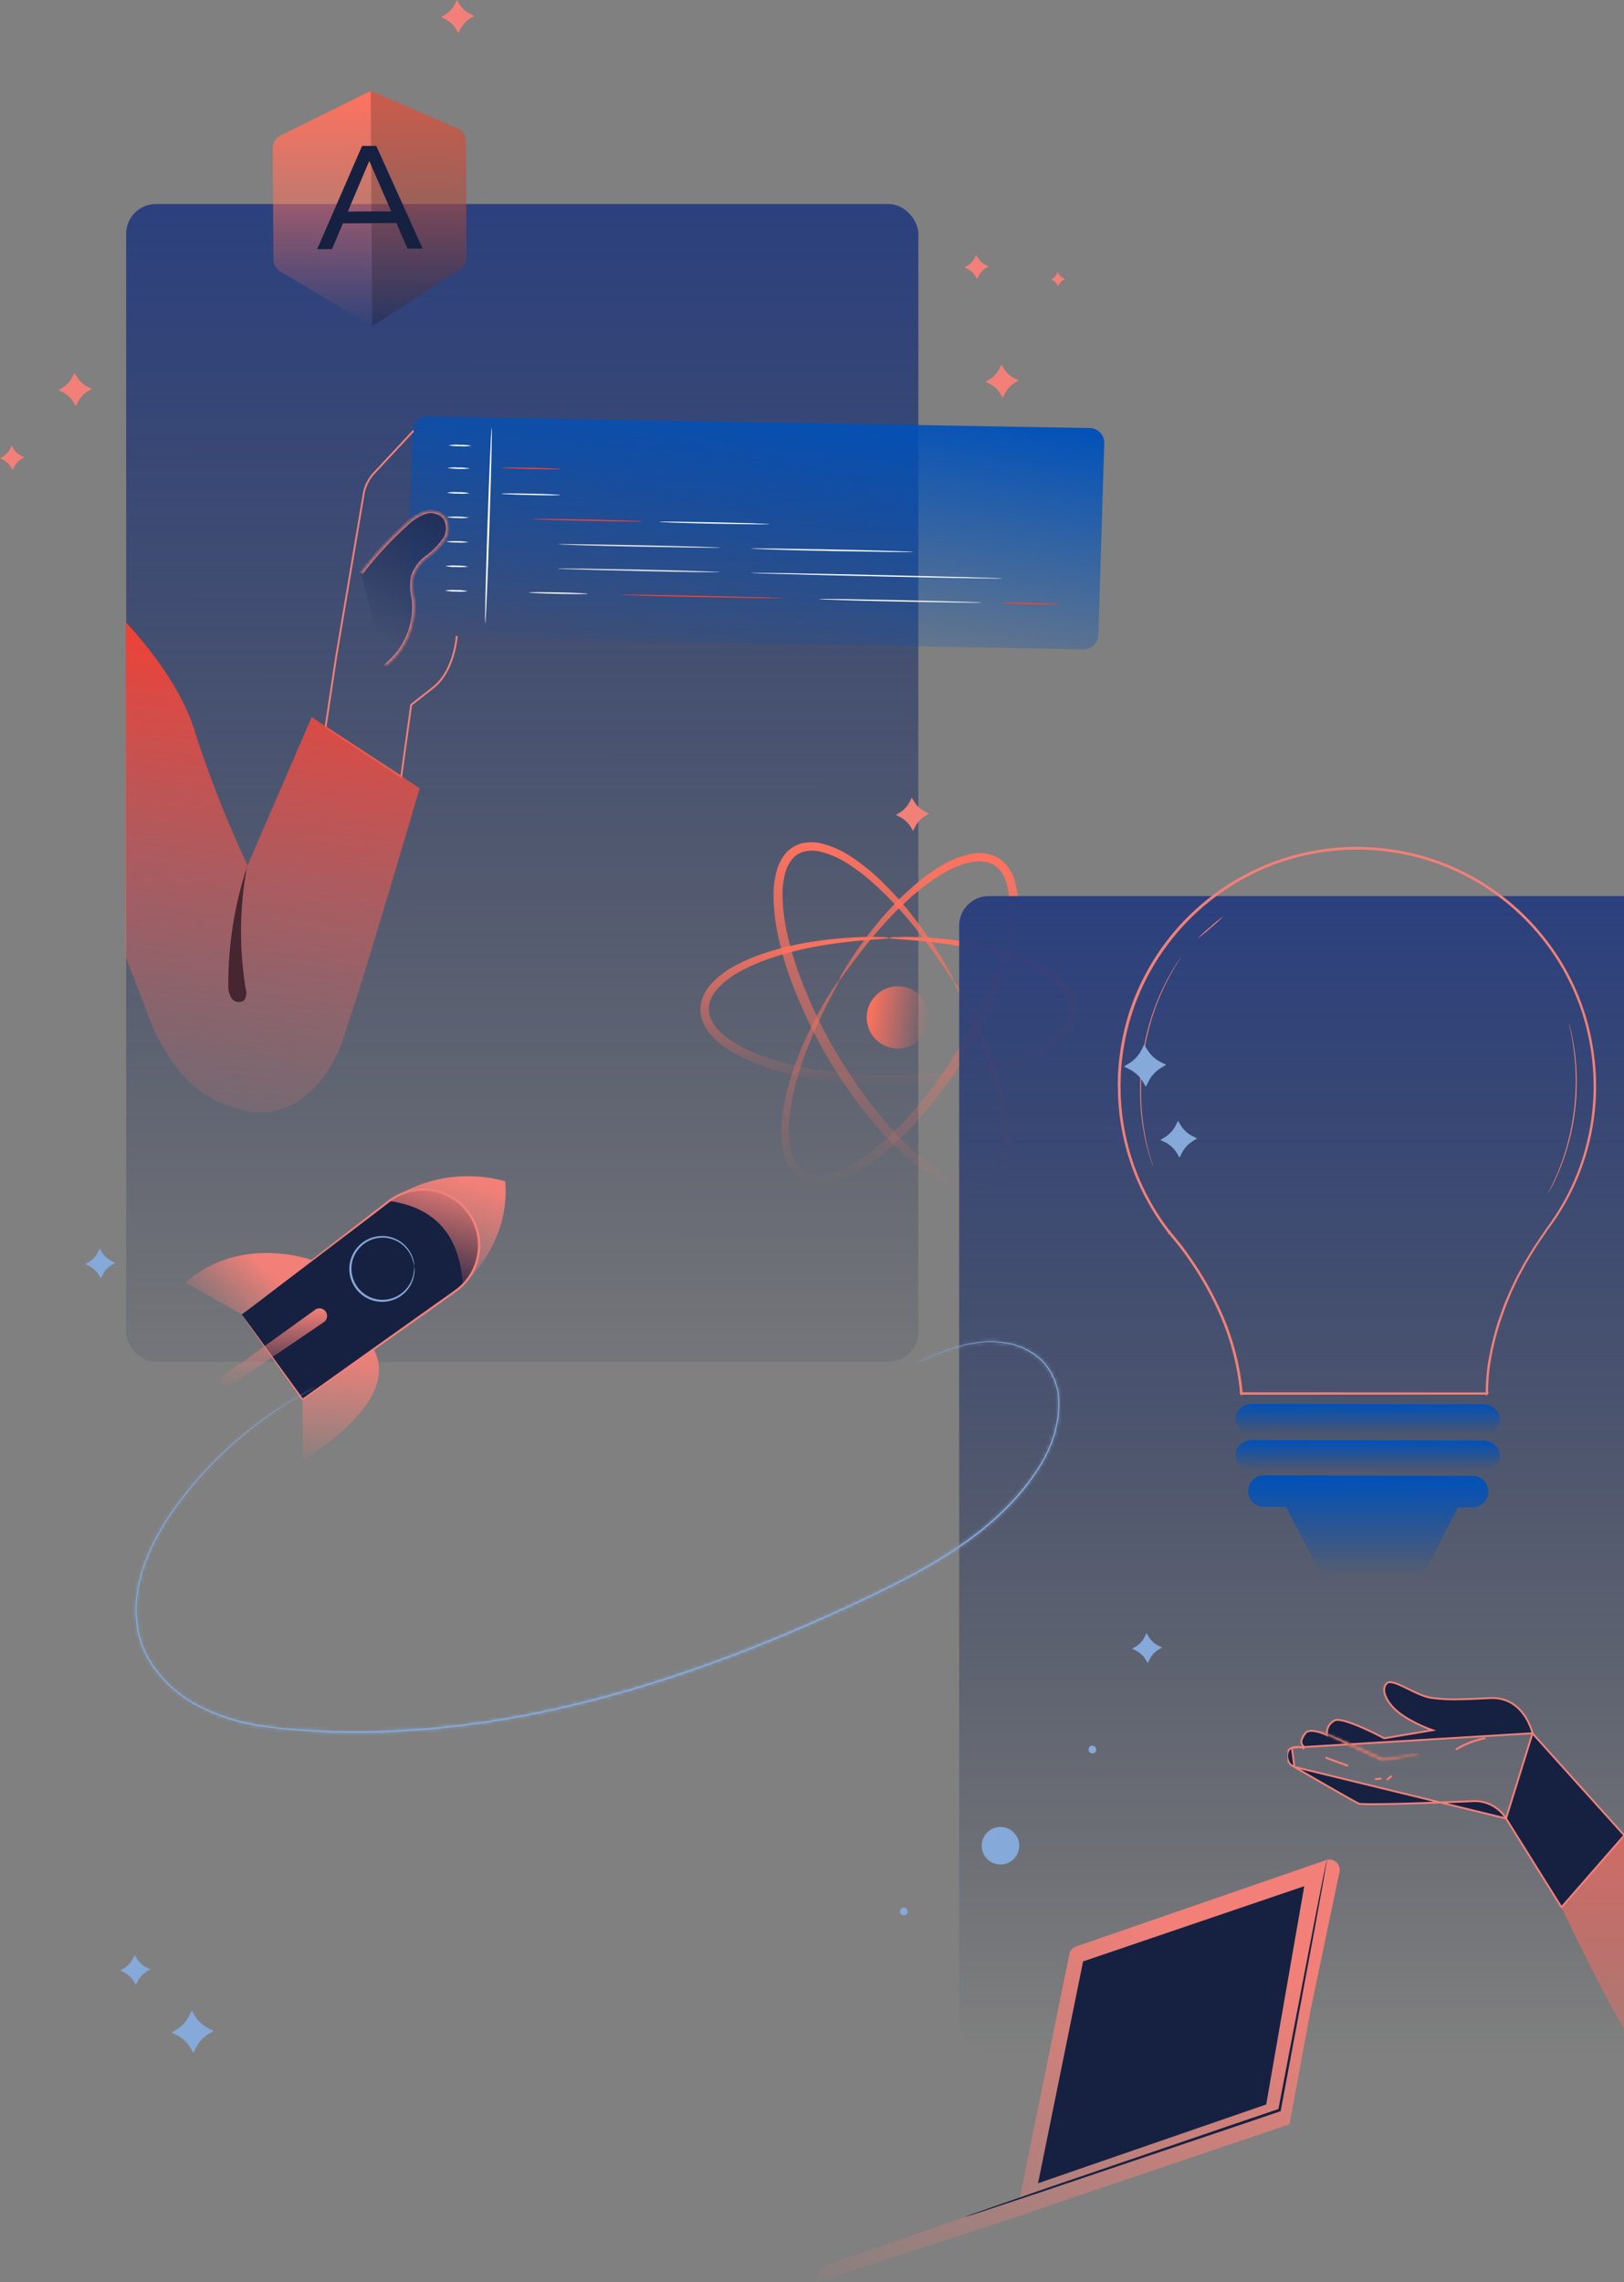 <svg xmlns="http://www.w3.org/2000/svg" width="501" height="704" fill="none"><rect width="100%" height="100%" fill="#808080" stroke="none"/><rect width="244.389" height="357.14" x="38.919" y="62.957" fill="url(#a)" rx="9.157"/><path fill="url(#b)" d="M86.635 41.763a4.53 4.53 0 0 0-2.501 4.104l.217 34.037a4.53 4.53 0 0 0 2.198 3.886l28.262 16.844 27.054-17.542a4.54 4.54 0 0 0 2.055-3.852l-.223-35.536a4.54 4.54 0 0 0-2.701-4.144l-26.637-11.516z"/><path fill="#000" d="m114.359 28.044.458 72.59 27.02-17.508a4.54 4.54 0 0 0 2.095-3.834l-.212-35.68a4.42 4.42 0 0 0-2.656-4.046z" opacity=".2"/><path fill="#162141" d="m122.269 68.806-16.484.103-3.359 7.967h-4.58l13.851-31.862h4.385L130.39 76.7l-4.653.034zm-1.574-3.605-6.788-15.545-6.611 15.613z"/><path fill="url(#c)" d="M294.236 302.646c-.218.127-2.157-3.098-6.07-8.629a157 157 0 0 0-7.482-9.788 109 109 0 0 0-11.234-11.716 62.4 62.4 0 0 0-7.413-5.738 28 28 0 0 0-8.985-4.039 10.95 10.95 0 0 0-4.843-.069 7.2 7.2 0 0 0-3.947 2.536 11.65 11.65 0 0 0-2.169 4.682 25.3 25.3 0 0 0-.689 5.588c.002 4.01.441 8.008 1.308 11.923a97 97 0 0 0 3.443 12.187 152.6 152.6 0 0 0 26.68 46.187 99 99 0 0 0 8.813 9.1 55.3 55.3 0 0 0 9.673 7.103 26.4 26.4 0 0 0 5.187 2.203c1.66.528 3.414.684 5.141.459a7.17 7.17 0 0 0 4.166-2.168 10.8 10.8 0 0 0 2.363-4.212c.908-3.182 1.242-6.5.987-9.8a60.6 60.6 0 0 0-1.227-9.283 107.6 107.6 0 0 0-4.591-15.583 160 160 0 0 0-4.727-11.372c-2.835-6.162-4.659-9.444-4.441-9.571.629.67 1.169 1.419 1.606 2.227a113 113 0 0 1 3.879 6.827c1.583 3.018 3.442 6.782 5.244 11.281a103 103 0 0 1 5.038 15.755 62.4 62.4 0 0 1 1.468 9.582c.33 3.588.015 7.206-.929 10.683a13.4 13.4 0 0 1-2.869 5.221 9.67 9.67 0 0 1-5.588 2.995c-2.107.32-4.259.167-6.3-.447a28.2 28.2 0 0 1-5.738-2.387 56.8 56.8 0 0 1-10.259-7.378 99 99 0 0 1-9.18-9.33 151.4 151.4 0 0 1-27.196-47.048 98 98 0 0 1-3.442-12.623 57 57 0 0 1-1.274-12.623c.044-2.086.321-4.16.826-6.185a14.5 14.5 0 0 1 2.754-5.737 9.8 9.8 0 0 1 5.393-3.34 13.36 13.36 0 0 1 5.967.127 30.3 30.3 0 0 1 9.708 4.532 64.4 64.4 0 0 1 7.574 6.059 104 104 0 0 1 11.154 12.348 130 130 0 0 1 7.149 10.178c1.825 2.88 3.133 5.198 3.97 6.782.476.782.846 1.623 1.102 2.501"/><path fill="url(#d)" d="M258.801 302.577c.207.127-1.652 3.259-4.59 9.181a147 147 0 0 0-4.854 10.89 99 99 0 0 0-4.67 14.986 56.4 56.4 0 0 0-1.285 8.951 26.4 26.4 0 0 0 .918 9.455 10.9 10.9 0 0 0 2.295 4.097 7.53 7.53 0 0 0 3.993 2.226c1.654.321 3.358.274 4.992-.138a23.2 23.2 0 0 0 5.118-1.836 50.2 50.2 0 0 0 9.673-6.368 91 91 0 0 0 8.882-8.423 140.6 140.6 0 0 0 27.116-43.812 90 90 0 0 0 3.569-11.717 50.3 50.3 0 0 0 1.388-11.475 23.6 23.6 0 0 0-.642-5.393 11.6 11.6 0 0 0-2.1-4.533 7.54 7.54 0 0 0-3.787-2.582 10.9 10.9 0 0 0-4.682-.206 26.5 26.5 0 0 0-8.87 3.385 58 58 0 0 0-7.436 5.152 100 100 0 0 0-11.326 10.867c-3.099 3.443-5.6 6.599-7.585 9.18-3.971 5.21-5.945 8.274-6.151 8.148a8.7 8.7 0 0 1 1.147-2.398 92 92 0 0 1 4.051-6.427 121 121 0 0 1 7.264-9.616 95 95 0 0 1 11.246-11.406 57 57 0 0 1 7.608-5.508 28.7 28.7 0 0 1 9.662-3.856 13.5 13.5 0 0 1 5.737.207 10.1 10.1 0 0 1 5.118 3.385 14.3 14.3 0 0 1 2.674 5.508c.488 1.968.75 3.985.78 6.013a52.4 52.4 0 0 1-1.273 12.106 92 92 0 0 1-3.615 12.118 140.4 140.4 0 0 1-27.713 44.753 92 92 0 0 1-9.18 8.653 52.6 52.6 0 0 1-10.328 6.632 26.2 26.2 0 0 1-5.737 1.985 14.1 14.1 0 0 1-6.116.069 10.1 10.1 0 0 1-5.313-3.064 13.45 13.45 0 0 1-2.766-5.072 28.7 28.7 0 0 1-.861-10.327 57 57 0 0 1 1.538-9.272 94.6 94.6 0 0 1 5.187-15.159 120 120 0 0 1 5.359-10.787 93 93 0 0 1 3.947-6.495c.964-1.445 1.526-2.134 1.618-2.077"/><path fill="url(#e)" d="M274.258 289.37c0 .252-3.649.309-10.179.941-3.258.321-7.24.803-11.807 1.606a101 101 0 0 0-15.205 3.925 57.5 57.5 0 0 0-8.285 3.614 26.3 26.3 0 0 0-7.562 5.738 10.9 10.9 0 0 0-2.295 4.085 7.6 7.6 0 0 0 .206 4.59 11.7 11.7 0 0 0 2.743 4.177 24 24 0 0 0 4.257 3.374 50.3 50.3 0 0 0 10.5 4.877 90 90 0 0 0 11.854 3.121 140.1 140.1 0 0 0 51.512 0 89 89 0 0 0 11.854-3.11 50 50 0 0 0 10.511-4.877 24 24 0 0 0 4.257-3.373 11.7 11.7 0 0 0 2.743-4.177 7.6 7.6 0 0 0 .206-4.59 10.9 10.9 0 0 0-2.295-4.086 26.3 26.3 0 0 0-7.562-5.737 55 55 0 0 0-8.285-3.615 100.6 100.6 0 0 0-15.205-3.924 157 157 0 0 0-11.807-1.607c-6.53-.631-10.179-.688-10.168-.941a8.9 8.9 0 0 1 2.64-.275 97 97 0 0 1 7.608.057c3.305.149 7.332.459 11.991 1.148a95 95 0 0 1 15.618 3.557 58 58 0 0 1 8.687 3.58 28.5 28.5 0 0 1 8.365 6.185 13.4 13.4 0 0 1 2.858 5.015c.57 2.013.506 4.153-.184 6.128a14.2 14.2 0 0 1-3.282 5.175 25.5 25.5 0 0 1-4.705 3.821 52.4 52.4 0 0 1-11.062 5.267 91 91 0 0 1-12.209 3.294 139.8 139.8 0 0 1-52.66 0 91 91 0 0 1-12.21-3.294 52.4 52.4 0 0 1-11.062-5.267 26 26 0 0 1-4.705-3.821 14.1 14.1 0 0 1-3.282-5.175 10.17 10.17 0 0 1-.183-6.128 13.5 13.5 0 0 1 2.857-5.015 28.6 28.6 0 0 1 8.366-6.185 56.5 56.5 0 0 1 8.686-3.569 93.5 93.5 0 0 1 15.618-3.568c4.659-.666 8.698-.976 11.992-1.148a86 86 0 0 1 7.608-.057 9 9 0 0 1 2.662.264"/><path fill="url(#f)" d="M286.556 315.428c.851-5.235-2.703-10.17-7.938-11.022a9.605 9.605 0 1 0-3.085 18.96c5.236.852 10.171-2.702 11.023-7.938"/><rect width="244.389" height="357.14" x="295.9" y="276.44" fill="url(#g)" rx="9.157"/><g clip-path="url(#h)"><path fill="url(#i)" d="M542.423 501.601s-16.003 9.116-19.458 37.159c-1.798 14.649-8.286 41.79-8.286 41.79l-13.057-14.773-19.911 22.594s21.221 45.786 33.262 58.294c12.04 12.507 36.009 16.448 36.009 16.448l5.14-76.351z"/><path fill="#162141" stroke="#F28078" stroke-width=".572" d="m472.78 534.715-.001-.001-.001-.006-.005-.023-.011-.045-.012-.047a17 17 0 0 0-.537-1.645 18 18 0 0 0-2.047-3.872c-1.965-2.783-5.231-5.479-10.491-5.216-10.775.538-13.413.529-18.087-.076-1.202-.156-2.553-.634-3.919-1.221-1.032-.444-2.088-.958-3.108-1.455q-.495-.242-.979-.474c-1.319-.634-2.534-1.183-3.541-1.47-.503-.143-.939-.215-1.299-.206-.359.009-.624.099-.815.26-.901.763-1.143 2.009-.668 3.534.475 1.526 1.658 3.28 3.516 4.944 1.854 1.66 4.389 3.084 6.475 4.097a48 48 0 0 0 3.408 1.494l.21.08.054.02.013.005.003.001.001.001 1.015.372-1.066.179-13.773 2.307-.097.017-.087-.047.136-.252-.136.252-.002-.001-.006-.004-.026-.014-.104-.055-.396-.209c-.343-.18-.837-.435-1.438-.738a100 100 0 0 0-4.56-2.163c-1.726-.76-3.533-1.481-5.087-1.94-.777-.229-1.482-.391-2.078-.46q-.902-.103-1.352.074a4.21 4.21 0 0 0-2.514 4.095l.026.469-.429-.192-.001-.001-.002-.001-.01-.004-.042-.018-.161-.068c-.14-.058-.343-.139-.592-.23a15 15 0 0 0-1.89-.562c-.721-.16-1.467-.254-2.112-.192-.646.061-1.146.274-1.443.682-.725.996-1.144 1.8-1.227 2.471-.041.328-.001.621.122.893.114.252.307.5.599.745l.032.025.049.04.014.013.006.005.002.002v.001l.001.001-.202.203.202-.203-.379.427-.076-.061a1 1 0 0 0-.083-.053 2 2 0 0 0-.544-.211c-.517-.127-1.373-.176-2.672.201zm0 0 .016.073.05.055 28.233 31.374-19.364 22.167-17.112-27.385zM399.303 545.1l.003.002.01.006.042.024.163.095.618.359 2.213 1.282a2806 2806 0 0 0 6.754 3.896 905 905 0 0 0 6.865 3.91c.953.535 1.76.983 2.347 1.299q.443.238.701.367a5 5 0 0 0 .251.117c.841.112 2.767.15 5.38.134a446 446 0 0 0 9.429-.187c7.04-.199 15.007-.514 20.422-.743a11.33 11.33 0 0 1 10.102 5.337zm0 0h-.001l-.705-.414-.008-.004c-.92-.502-1.46-1.721-1.478-2.941-.019-1.225.485-2.273 1.445-2.552zm2.604-5.807v-.001l.002.002h-.001z"/><mask id="j" fill="#fff"><path d="M438.041 541.064q-1.57.466-3.19.695c-2.023.369-4.858.86-8.172 1.406l-.08-.001h-.08l-4.401-2.04-10.5-4.886-3.169-1.521a5.3 5.3 0 0 1-1.14-.644c.423.092.833.236 1.221.427l3.25 1.35 4.777 2.087 5.803 2.674 4.389 2.063-.171-.001c3.314-.512 6.172-.923 8.206-1.2a21 21 0 0 1 3.257-.409"/></mask><path fill="#AA6550" d="M438.041 541.064q-1.57.466-3.19.695c-2.023.369-4.858.86-8.172 1.406l-.08-.001h-.08l-4.401-2.04-10.5-4.886-3.169-1.521a5.3 5.3 0 0 1-1.14-.644c.423.092.833.236 1.221.427l3.25 1.35 4.777 2.087 5.803 2.674 4.389 2.063-.171-.001c3.314-.512 6.172-.923 8.206-1.2a21 21 0 0 1 3.257-.409"/><path fill="#F28078" d="m438.041 541.064.163.549-.189-1.121zm-3.19.695-.08-.567-.011.002-.011.002zm-8.172 1.406-.003.572h.048l.048-.008zm-.16-.001-.241.519.113.053h.125zm-4.401-2.04-.241.519zm-10.5-4.886-.247.516.006.003zm-3.169-1.521.248-.516-.015-.007-.015-.006zm-1.14-.644.123-.559-.464 1.018zm1.221.427-.253.514.016.008.017.007zm3.25 1.35.229-.524-.01-.004zm4.777 2.087.24-.52-.011-.004zm5.803 2.674.243-.518-.003-.002zm4.389 2.063-.002.572.246-1.09zm-.171-.001-.088-.566.085 1.138zm8.206-1.2.077.567.02-.002.019-.004zm3.094-.958a21 21 0 0 1-3.107.677l.16 1.134a22.6 22.6 0 0 0 3.273-.713zm-3.129.681c-2.02.368-4.851.858-8.163 1.404l.186 1.129a513 513 0 0 0 8.182-1.407zm-8.068 1.396h-.08l-.005 1.145h.08zm-.08 0h-.08l-.005 1.144.08.001zm.158.053-4.4-2.04-.482 1.038 4.401 2.04zm-4.4-2.04-10.499-4.886-.483 1.038 10.5 4.886zm-10.493-4.883-3.169-1.521-.496 1.032 3.17 1.521zm-3.199-1.534a4.7 4.7 0 0 1-1.016-.575l-.683.919c.39.29.814.529 1.263.714zm-1.48.444a4.8 4.8 0 0 1 1.09.382l.506-1.027a6 6 0 0 0-1.351-.473zm1.123.397 3.25 1.35.439-1.057-3.25-1.35zm3.241 1.346 4.777 2.087.458-1.049-4.777-2.087zm4.767 2.082 5.802 2.674.48-1.04-5.803-2.674zm5.799 2.672 4.389 2.063.487-1.036-4.39-2.063zm4.634.972h-.171l-.005 1.144.172.001zm-.086 1.138c3.312-.512 6.165-.922 8.196-1.199l-.154-1.134c-2.038.278-4.899.689-8.217 1.201zm8.235-1.205a20 20 0 0 1 3.167-.398l-.052-1.144a21 21 0 0 0-3.347.421z" mask="url(#j)"/><path fill="#AA6550" stroke="#F28078" stroke-width=".572" d="M428.578 548.471a10 10 0 0 1 .797-.564q-.802.56-1.533 1.207.35-.34.736-.643Zm24.537-10.77a25.4 25.4 0 0 1 4.777-1.409l.006.006c-1.63.343-3.227.83-4.772 1.456a28.5 28.5 0 0 0-3.994 2.003 25 25 0 0 1 3.983-2.056Zm-39.854 6.088c.901.335 1.775.669 2.609.997-.843-.314-1.725-.637-2.633-.964a214 214 0 0 1-4.316-1.603zm11.826 4.999c.382-.039.753-.083 1.105-.129q-1.019.187-2.052.208.459-.031.947-.079Z"/></g><path fill="url(#k)" d="M125.357 191.803a4.58 4.58 0 0 0 4.491 4.722l204.336 3.817a4.58 4.58 0 0 0 4.663-4.437l1.814-59.136a4.58 4.58 0 0 0-4.497-4.718l-204.295-3.545a4.58 4.58 0 0 0-4.656 4.434z"/><path fill="#fff" d="M144.993 144.535a29.7 29.7 0 0 1-7.008-.151 14.6 14.6 0 0 1 3.483-.136c1.182-.04 2.365.056 3.525.287m.394-7.018a14.3 14.3 0 0 1-3.484.136 14.6 14.6 0 0 1-3.49-.282 15.4 15.4 0 0 1 3.484-.135c1.17-.033 2.34.061 3.49.281m-.543 14.626c-1.151.184-2.321.23-3.483.136a15.5 15.5 0 0 1-3.502-.283 14.6 14.6 0 0 1 3.484-.136 15.4 15.4 0 0 1 3.501.283m-.147 7.517a14.4 14.4 0 0 1-3.484.135 15.3 15.3 0 0 1-3.49-.281 29.7 29.7 0 0 1 6.997.149zm-.143 7.575c-1.153.17-2.321.211-3.482.124a14.6 14.6 0 0 1-3.491-.281c2.33-.23 4.679-.176 6.995.16zm-.142 7.564c-1.152.176-2.32.218-3.482.124a14.7 14.7 0 0 1-3.502-.283 15.3 15.3 0 0 1 3.484-.136c1.174-.039 2.349.06 3.5.295m-.142 7.563c-1.152.177-2.32.218-3.482.124a14.6 14.6 0 0 1-3.51-.307 15 15 0 0 1 3.482-.124 14.7 14.7 0 0 1 3.51.307"/><path fill="#EF4135" d="M173.064 144.717c-.017.113-4.069.117-9.085-.001-5.016-.117-9.089-.29-9.083-.404s4.07-.117 9.087-.011c5.018.107 9.087.302 9.081.416m25.01 16.139c-.017.113-7.61.013-17.003-.172-9.392-.186-17.003-.473-16.998-.588.006-.115 7.61-.013 17.014.174s16.992.472 16.987.586"/><path fill="#fff" d="M237.404 161.723c-.017.113-7.621.012-17.016-.163-9.394-.174-16.992-.471-16.998-.587-.005-.116 7.61-.013 17.014.174s16.993.471 17 .576"/><path fill="#E0E0E0" d="M222.222 168.959c-.017.113-11.215-.043-25.065-.297s-25.058-.654-25.054-.757c.004-.104 11.228.033 25.077.298 13.848.265 25.048.641 25.042.756m-.142 7.564c-.017.112-11.215-.044-25.057-.354s-25.059-.642-25.054-.757 11.215.043 25.066.297 25.047.722 25.045.814"/><path fill="#EF4135" d="M241.544 184.522c-.017.113-11.215-.043-25.065-.297s-25.059-.643-25.054-.757c.006-.115 11.227.045 25.057.353 13.83.309 25.068.586 25.062.701"/><path fill="#fff" d="M302.781 185.882c-.017.113-11.215-.043-25.065-.297s-25.058-.654-25.052-.768c.006-.115 11.226.045 25.068.355s25.053.607 25.049.71"/><path fill="#FAFAFA" d="M281.778 170.286c-.017.113-11.226-.045-25.065-.297s-25.058-.654-25.052-.769c.005-.114 11.215.044 25.065.297 13.85.254 25.057.654 25.052.769"/><path fill="#fff" d="M309.332 178.46c-.017.113-17.418-.177-38.911-.654s-38.9-.964-38.907-1.069 17.429.179 38.922.656c21.494.477 38.901.953 38.896 1.067m-136.463-25.738c-.016.102-4.07.117-9.086 0s-9.088-.29-9.094-.406 4.081-.115 9.099-.009 9.097.303 9.081.415m8.476 30.457c-.017.113-4.081.115-9.099.009s-9.077-.288-9.083-.404c-.005-.117 4.07-.117 9.099-.009s9.075.299 9.083.404"/><path fill="#EF4135" d="M327.005 186.399c-.017.113-4.081.115-9.098.009s-9.087-.301-9.083-.404 4.069-.117 9.098-.009 9.072.322 9.083.404"/><path fill="#fff" d="M149.696 192.365c-.159-.023.146-13.519.694-30.177s1.119-30.16 1.292-30.157-.147 13.52-.695 30.177c-.548 16.658-1.13 30.159-1.291 30.157"/><path stroke="#F28078" stroke-width=".572" d="M140.905 196.187s-.61 10.682-7.262 15.927l-6.788 5.322-3.09 22.228-23.34-15.282 3.276-21.755 8.581-50.752a12.7 12.7 0 0 1 2.978-5.78l12.305-13.192"/><mask id="m" fill="#fff"><path d="M111.382 176.778a111 111 0 0 1 13.9-15.037 15.8 15.8 0 0 1 5.541-3.636 5.88 5.88 0 0 1 6.188 1.314 6.21 6.21 0 0 1 .044 7.106 23.3 23.3 0 0 1-5.33 5.377 12.47 12.47 0 0 0-4.415 6.034c-.326 2.37-.226 4.78.295 7.116a22.97 22.97 0 0 1-8.889 20.468"/></mask><path fill="url(#l)" d="M111.382 176.778a111 111 0 0 1 13.9-15.037 15.8 15.8 0 0 1 5.541-3.636 5.88 5.88 0 0 1 6.188 1.314 6.21 6.21 0 0 1 .044 7.106 23.3 23.3 0 0 1-5.33 5.377 12.47 12.47 0 0 0-4.415 6.034c-.326 2.37-.226 4.78.295 7.116a22.97 22.97 0 0 1-8.889 20.468"/><path fill="#F28078" d="m125.282 161.741.383.425.012-.011.012-.012zm5.541-3.636-.2-.536-.007.002zm6.188 1.314.467-.331-.03-.042-.036-.036zm.044 7.106.467.331.004-.006zm-5.33 5.377-.336-.463-.004.002zm-4.415 6.034-.542-.184-.017.052-.008.054zm.295 7.116.57-.056-.004-.035-.007-.034zm-15.769-7.926a110.7 110.7 0 0 1 13.829-14.96l-.766-.851a112 112 0 0 0-13.971 15.115zm13.853-14.983a15.3 15.3 0 0 1 5.341-3.504l-.414-1.068a16.4 16.4 0 0 0-5.741 3.767zm5.335-3.502a5.3 5.3 0 0 1 2.966-.221l.237-1.12a6.46 6.46 0 0 0-3.604.269zm2.966-.221c.989.21 1.898.698 2.62 1.407l.802-.817a6.46 6.46 0 0 0-3.185-1.71zm2.553 1.329a5.64 5.64 0 0 1 1.035 3.219l1.144-.007a6.8 6.8 0 0 0-1.244-3.873zm1.035 3.219a5.65 5.65 0 0 1-.994 3.233l.942.649a6.8 6.8 0 0 0 1.196-3.889zm-.99 3.226a22.7 22.7 0 0 1-5.199 5.245l.671.927a23.8 23.8 0 0 0 5.462-5.51zm-5.203 5.247a13.05 13.05 0 0 0-4.617 6.311l1.084.368a11.9 11.9 0 0 1 4.212-5.757zm-4.642 6.417a20.7 20.7 0 0 0 .303 7.318l1.118-.249a19.5 19.5 0 0 1-.287-6.913zm.292 7.25c.371 3.789-.23 7.61-1.747 11.102l1.05.456a23.55 23.55 0 0 0 1.837-11.67zm-1.747 11.102a22.4 22.4 0 0 1-6.92 8.856l.696.908a23.55 23.55 0 0 0 7.274-9.308z" mask="url(#m)"/><path fill="url(#n)" d="M38.762 191.932s16.42 16.811 21.39 33.944a353 353 0 0 0 16.215 41.106l19.781-45.744 33.309 21.93s-21.33 72.998-25.164 81.378c-5.315 11.598-15.542 21.23-28.924 18.06s-20.608-10.42-27.746-24.455l-9.028-23.438z"/><path fill="#462631" d="M76.29 267.173a115.8 115.8 0 0 0-5.853 36.299 7.5 7.5 0 0 0 .926 4.384 2.76 2.76 0 0 0 2.905 1.223 2.7 2.7 0 0 0 1.017-.451 4.11 4.11 0 0 0 .505-3.631 109.3 109.3 0 0 1 .451-37.831"/><path fill="url(#o)" d="m93.345 431.719.094 18.598s30.839-17.432 21.802-34.126z"/><path fill="url(#p)" d="M96.348 388.757s-22.272-8.139-39.113 6.946l17.324 9.775z"/><path fill="#162141" d="M74.558 405.531c.697.912 18.772 26.188 18.772 26.188l47.225-33.522a17.25 17.25 0 0 0 7.137-11.866 17.24 17.24 0 0 0-3.892-13.289 17.26 17.26 0 0 0-23.693-2.534z"/><path fill="#F28078" d="M74.559 405.531a3 3 0 0 1 .375-.321l1.18-.952 4.613-3.607 17.11-13.329 11.866-9.198 6.624-5.122 3.473-2.682a18.2 18.2 0 0 1 3.928-2.293 18 18 0 0 1 2.186-.791 19 19 0 0 1 2.306-.456 16.8 16.8 0 0 1 4.774 0 17.43 17.43 0 0 1 8.916 3.956 17.8 17.8 0 0 1 3.366 3.781 18.5 18.5 0 0 1 2.186 4.653 17.9 17.9 0 0 1-.134 10.405 17.44 17.44 0 0 1-5.619 8.22c-2.681 2.011-5.269 3.768-7.844 5.631l-14.91 10.54-25.477 17.967-.214.148-.148-.201c-5.752-8.126-10.418-14.75-13.677-19.309l-3.66-5.229-.939-1.341a3 3 0 0 1-.295-.456q.195.224.362.469c.255.322.59.778 1.02 1.341l3.794 5.189 13.81 19.027h-.348l25.383-18.088c4.76-3.366 9.735-6.906 14.884-10.566 2.561-1.851 5.256-3.647 7.803-5.605a16.8 16.8 0 0 0 5.364-7.898 17.15 17.15 0 0 0 .121-9.989 17.5 17.5 0 0 0-2.092-4.479 16.94 16.94 0 0 0-11.8-7.455 16 16 0 0 0-4.586 0q-1.126.143-2.225.429a16 16 0 0 0-2.106.751c-2.775 1.113-4.947 3.164-7.254 4.854l-6.597 5.042-11.867 9.01-17.27 13.127-4.733 3.58-1.26.926z"/><path fill="url(#q)" d="m97.192 404.083-29.499 21.226s1.341 3.232 2.079 2.91c.737-.322 22.915-15.42 30.115-20.328a2.33 2.33 0 0 0 1-1.667 2.34 2.34 0 0 0-2.096-2.584 2.33 2.33 0 0 0-1.599.443"/><path fill="#85A9D8" d="M127.804 390.755s-.094-.872-.59-2.333a9.82 9.82 0 0 0-3.929-5.042 9.604 9.604 0 0 0-13.465 3.062 9.6 9.6 0 0 0-1.378 5.587 9.75 9.75 0 0 0 2.212 5.511 9.57 9.57 0 0 0 9.682 3.164 9.4 9.4 0 0 0 3.928-2.025 9.72 9.72 0 0 0 3.259-5.497q.201-1.193.281-2.4c.061.204.088.417.081.63a7 7 0 0 1-.108 1.823 9.92 9.92 0 0 1-7.307 8.046 10.1 10.1 0 0 1-10.312-3.272 10.2 10.2 0 0 1-2.373-5.887 10.19 10.19 0 0 1 6.101-9.976 10.3 10.3 0 0 1 5.296-.751 10.02 10.02 0 0 1 8.287 7.013c.186.578.299 1.177.335 1.784q.042.28 0 .563"/><path fill="url(#r)" d="M142.769 396.387c15.862-14.83 13.033-32.007 13.033-32.007-21.333-5.605-35.734 6.128-35.734 6.128 14.2 1.998 21.802 10.593 22.701 25.879"/><mask id="s" fill="#fff"><path d="M97.134 428.047s-.369.218-1.107.615c-.737.397-1.825.946-3.225 1.797a118 118 0 0 0-11.898 7.749 122 122 0 0 0-16.788 14.881 124 124 0 0 0-8.985 10.766 79.7 79.7 0 0 0-8.162 13.397 61 61 0 0 0-3.036 7.871 46 46 0 0 0-1.684 8.628 33 33 0 0 0 .483 9.12 31.4 31.4 0 0 0 1.258 4.56 30.5 30.5 0 0 0 2.024 4.333A37.75 37.75 0 0 0 60.2 525.491a60.1 60.1 0 0 0 20.06 6.66c3.594.596 7.254 1.003 10.98 1.287 1.892.161 3.784.218 5.619.303l5.674.246c1.892.123 3.784.075 5.751.075h5.807c1.948 0 3.906-.132 5.864-.198l5.921-.275a294.6 294.6 0 0 0 48.5-7.284c32.819-7.625 62.81-19.508 89.217-31.835 13.241-6.121 25.602-12.516 36.025-20.236a90.8 90.8 0 0 0 13.875-12.555l1.475-1.684c.483-.558.946-1.163 1.381-1.731l1.352-1.731 1.239-1.788a41 41 0 0 0 4.228-7.285 34.2 34.2 0 0 0 3.31-15.137 18.5 18.5 0 0 0-5.239-12.545 20.55 20.55 0 0 0-10.726-5.307 29.1 29.1 0 0 0-10.176 0 48.4 48.4 0 0 0-7.907 2.091c-2.242.776-4.095 1.542-5.599 2.176l-3.396 1.457-1.153.492 1.134-.54c.757-.34 1.892-.861 3.377-1.504a86 86 0 0 1 5.59-2.223 48 48 0 0 1 7.916-2.138 29.1 29.1 0 0 1 10.262-.048 20.76 20.76 0 0 1 10.876 5.298 18.77 18.77 0 0 1 5.363 12.734 34.4 34.4 0 0 1-3.31 15.327 41 41 0 0 1-4.237 7.35l-1.239 1.798-1.306 1.741c-.463.577-.898 1.182-1.39 1.75l-1.475 1.693a91 91 0 0 1-13.913 12.621c-10.451 7.767-22.85 14.191-36.073 20.321-26.416 12.365-56.435 24.267-89.301 31.911s-65.345 9.82-94.315 5.818a60.5 60.5 0 0 1-20.183-6.755 38.2 38.2 0 0 1-14.357-13.897 30 30 0 0 1-2.053-4.4 32 32 0 0 1-1.267-4.597 33.4 33.4 0 0 1-.473-9.225 46.5 46.5 0 0 1 1.712-8.703 62 62 0 0 1 3.074-7.919 79.3 79.3 0 0 1 8.228-13.434 121.2 121.2 0 0 1 25.905-25.619 114 114 0 0 1 11.965-7.673c2.8-1.589 4.34-2.327 4.34-2.327"/></mask><path fill="#85A9D8" d="M97.134 428.047s-.369.218-1.107.615c-.737.397-1.825.946-3.225 1.797a118 118 0 0 0-11.898 7.749 122 122 0 0 0-16.788 14.881 124 124 0 0 0-8.985 10.766 79.7 79.7 0 0 0-8.162 13.397 61 61 0 0 0-3.036 7.871 46 46 0 0 0-1.684 8.628 33 33 0 0 0 .483 9.12 31.4 31.4 0 0 0 1.258 4.56 30.5 30.5 0 0 0 2.024 4.333A37.75 37.75 0 0 0 60.2 525.491a60.1 60.1 0 0 0 20.06 6.66c3.594.596 7.254 1.003 10.98 1.287 1.892.161 3.784.218 5.619.303l5.674.246c1.892.123 3.784.075 5.751.075h5.807c1.948 0 3.906-.132 5.864-.198l5.921-.275a294.6 294.6 0 0 0 48.5-7.284c32.819-7.625 62.81-19.508 89.217-31.835 13.241-6.121 25.602-12.516 36.025-20.236a90.8 90.8 0 0 0 13.875-12.555l1.475-1.684c.483-.558.946-1.163 1.381-1.731l1.352-1.731 1.239-1.788a41 41 0 0 0 4.228-7.285 34.2 34.2 0 0 0 3.31-15.137 18.5 18.5 0 0 0-5.239-12.545 20.55 20.55 0 0 0-10.726-5.307 29.1 29.1 0 0 0-10.176 0 48.4 48.4 0 0 0-7.907 2.091c-2.242.776-4.095 1.542-5.599 2.176l-3.396 1.457-1.153.492 1.134-.54c.757-.34 1.892-.861 3.377-1.504a86 86 0 0 1 5.59-2.223 48 48 0 0 1 7.916-2.138 29.1 29.1 0 0 1 10.262-.048 20.76 20.76 0 0 1 10.876 5.298 18.77 18.77 0 0 1 5.363 12.734 34.4 34.4 0 0 1-3.31 15.327 41 41 0 0 1-4.237 7.35l-1.239 1.798-1.306 1.741c-.463.577-.898 1.182-1.39 1.75l-1.475 1.693a91 91 0 0 1-13.913 12.621c-10.451 7.767-22.85 14.191-36.073 20.321-26.416 12.365-56.435 24.267-89.301 31.911s-65.345 9.82-94.315 5.818a60.5 60.5 0 0 1-20.183-6.755 38.2 38.2 0 0 1-14.357-13.897 30 30 0 0 1-2.053-4.4 32 32 0 0 1-1.267-4.597 33.4 33.4 0 0 1-.473-9.225 46.5 46.5 0 0 1 1.712-8.703 62 62 0 0 1 3.074-7.919 79.3 79.3 0 0 1 8.228-13.434 121.2 121.2 0 0 1 25.905-25.619 114 114 0 0 1 11.965-7.673c2.8-1.589 4.34-2.327 4.34-2.327"/><path fill="#85A9D8" d="m97.134 428.047 1.016 1.723-1.88-3.527zm-4.332 2.412.989 1.739.025-.015.025-.015zm-11.898 7.749 1.183 1.612.007-.005zm-16.788 14.881-1.459-1.368-.001.002zm-8.985 10.766 1.597 1.204.005-.006.004-.005zm-8.162 13.397-1.802-.868-.005.011-.005.01zm-3.036 7.871-1.911-.59-.003.01-.003.011zm-1.684 8.628-1.99-.194-.001.011-.001.011zm.483 9.12-1.963.381v.004zm1.258 4.56-1.883.676.005.013.005.013zm2.024 4.333-1.74.986.01.019.012.019zM60.2 525.491l-.967 1.751.006.004.007.003zm20.06 6.66.327-1.973-.02-.003-.02-.003zm10.98 1.287.17-1.993h-.009l-.008-.001zm5.619.303-.093 1.998h.006zm5.674.246.13-1.996-.021-.001-.022-.001zm17.422-.123.068 1.999.012-.001h.012zm5.921-.275.092 1.998.02-.001.019-.001zm48.5-7.284-.453-1.948-.008.002zm89.217-31.835-.84-1.816-.006.004zm36.025-20.236-1.182-1.614-.009.006zm13.875-12.555 1.487 1.337.009-.009.008-.01zm1.475-1.684 1.504 1.318.009-.01zm1.381-1.731-1.576-1.231-.006.007-.005.007zm1.352-1.731 1.577 1.231.035-.045.032-.047zm1.239-1.788-1.617-1.176-.014.018-.012.019zm4.228-7.285-1.806-.859-.009.019-.008.019zm3.31-15.137 2-.026v-.013zm-5.239-12.545 1.433-1.395-.031-.031-.032-.03zm-10.726-5.307-.349 1.969.011.002.012.002zm-10.176 0 .346 1.97.003-.001zm-7.907 2.091.654 1.89.009-.003.01-.004zm-5.599 2.176-.777-1.843-.012.005zm-3.396 1.457.785 1.839.004-.001zm-1.153.492-.859-1.807 1.643 3.646zm1.134-.54-.82-1.823-.019.008-.019.009zm8.967-3.727.668 1.885.008-.003.008-.003zm7.916-2.138.355 1.968.007-.001zm10.262-.048-.344 1.971.015.002.015.003zm10.876 5.298 1.428-1.4-.032-.033-.034-.031zm5.363 12.734 2-.034v-.009zm-3.31 15.327-1.807-.857-.01.021-.01.021zm-4.237 7.35-1.621-1.172-.013.019-.013.018zm-1.239 1.798 1.6 1.2.024-.032.022-.033zm-1.306 1.741 1.56 1.252.021-.026.02-.026zm-1.39 1.75 1.508 1.314.004-.004zm-1.475 1.693 1.489 1.335.009-.01.01-.011zm-13.913 12.621-1.183-1.612-.01.007zm-36.073 20.321-.841-1.814-.006.003zM80.242 532.596l-.291 1.979.009.001.008.001zm-20.183-6.755-.967 1.751.008.005zm-14.357-13.897-1.738.99.01.016.01.017zm-2.053-4.4-1.883.675.004.01.004.011zm-1.267-4.597-1.964.377.002.008zm-.473-9.225-1.99-.197-.001.012-.001.011zm1.712-8.703-1.91-.594-.003.011-.004.011zm3.074-7.919-1.801-.87-.005.01-.005.01zm8.228-13.434 1.593 1.209.006-.007.005-.007zm25.905-25.619 1.177 1.617.006-.004zm11.965-7.673.972 1.748.008-.004.007-.004zm4.34-2.327-1.015-1.723-.01.006-.043.025-.19.109q-.26.147-.796.437l1.897 3.522a47 47 0 0 0 1.088-.604l.06-.034.018-.01.005-.004.002-.001zm-2.054-1.146c-.695.374-1.857.962-3.316 1.85l2.078 3.417c1.341-.815 2.354-1.325 3.135-1.745zm-3.265 1.82a120 120 0 0 0-12.1 7.879l2.38 3.215a116 116 0 0 1 11.697-7.617zm-12.093 7.874a124 124 0 0 0-17.064 15.126l2.918 2.736a120 120 0 0 1 16.512-14.637zm-17.065 15.128a125 125 0 0 0-9.13 10.94l3.211 2.385a121 121 0 0 1 8.84-10.592zm-9.122 10.929a81.7 81.7 0 0 0-8.367 13.732l3.604 1.735a77.7 77.7 0 0 1 7.957-13.06zm-8.377 13.753a63.5 63.5 0 0 0-3.135 8.128l3.822 1.18a59 59 0 0 1 2.937-7.615zm-3.141 8.149a48 48 0 0 0-1.757 9.003l3.981.387a44 44 0 0 1 1.61-8.252zm-1.76 9.025a35 35 0 0 0 .513 9.673l3.926-.762a31 31 0 0 1-.453-8.567zm.513 9.677c.324 1.648.77 3.27 1.338 4.851l3.765-1.352a29 29 0 0 1-1.178-4.269zm1.348 4.877a32.5 32.5 0 0 0 2.157 4.617l3.48-1.972a28.5 28.5 0 0 1-1.891-4.049zm2.179 4.655a39.75 39.75 0 0 0 14.938 14.454l1.933-3.502a35.74 35.74 0 0 1-13.435-13zm14.95 14.461a62.2 62.2 0 0 0 20.728 6.882l.574-3.959a58.2 58.2 0 0 1-19.394-6.439zm20.688 6.876c3.664.607 7.385 1.02 11.156 1.307l.303-3.988c-3.681-.281-7.281-.681-10.805-1.266zm11.138 1.306c1.943.165 3.904.225 5.695.308l.185-3.996c-1.878-.087-3.7-.141-5.541-.298zm5.701.308 5.675.246.173-3.996-5.675-.246zm5.632.244c1.977.128 3.98.079 5.88.079v-4c-2.035 0-3.815.046-5.621-.071zm5.88.079h5.807v-4h-5.807zm5.807 0c1.988 0 4.07-.136 5.932-.199l-.136-3.998c-2.054.069-3.887.197-5.796.197zm5.956-.2 5.921-.275-.185-3.995-5.921.274zm5.96-.277a296.7 296.7 0 0 0 48.83-7.334l-.922-3.892a292.7 292.7 0 0 1-48.171 7.235zm48.822-7.332c32.999-7.667 63.127-19.608 89.61-31.971l-1.692-3.624c-26.331 12.291-56.185 24.115-88.824 31.699zm89.603-31.968c13.274-6.136 25.786-12.6 36.376-20.444l-2.381-3.215c-10.254 7.596-22.466 13.923-35.674 20.028zm36.368-20.438a92.7 92.7 0 0 0 14.18-12.831l-2.975-2.673a88.8 88.8 0 0 1-13.569 12.277zm14.197-12.85 1.475-1.684-3.008-2.636-1.476 1.684zm1.484-1.694c.528-.61 1.027-1.264 1.455-1.822l-3.174-2.434c-.443.577-.87 1.135-1.307 1.641zm1.444-1.808 1.353-1.731-3.153-2.462-1.352 1.731zm1.42-1.823 1.239-1.788-3.287-2.278-1.239 1.788zm1.213-1.751a43 43 0 0 0 4.434-7.639l-3.647-1.643a39 39 0 0 1-4.022 6.93zm4.416-7.602a36.2 36.2 0 0 0 3.504-16.022l-3.999.053a32.2 32.2 0 0 1-3.117 14.251zm3.504-16.035a20.5 20.5 0 0 0-5.806-13.901l-2.866 2.791c2.921 3 4.592 7 4.673 11.188zm-5.869-13.962a22.55 22.55 0 0 0-11.769-5.824l-.653 3.946a18.55 18.55 0 0 1 9.681 4.791zm-11.746-5.82a31.1 31.1 0 0 0-10.876 0l.699 3.938a27.1 27.1 0 0 1 9.478 0zm-10.873-.001a50.6 50.6 0 0 0-8.233 2.177l1.346 3.767a46.5 46.5 0 0 1 7.58-2.004zm-8.214 2.171c-2.304.797-4.206 1.584-5.722 2.223l1.554 3.686c1.491-.629 3.297-1.375 5.476-2.129zm-5.734 2.228-3.395 1.457 1.577 3.676 3.395-1.457zm-3.391 1.455-1.154.492 1.569 3.679 1.154-.492zm.489 4.138 1.135-.539-1.717-3.613-1.135.539zm1.097-.522c.769-.346 1.883-.857 3.351-1.493l-1.59-3.67c-1.502.651-2.658 1.18-3.402 1.516zm3.351-1.493a84 84 0 0 1 5.463-2.173l-1.337-3.77a88 88 0 0 0-5.716 2.273zm5.479-2.179a46 46 0 0 1 7.587-2.049l-.71-3.936a50 50 0 0 0-8.246 2.227zm7.594-2.05a27.1 27.1 0 0 1 9.556-.044l.688-3.941a31.1 31.1 0 0 0-10.968.051zm9.586-.039c3.679.584 7.1 2.25 9.828 4.787l2.724-2.929a22.75 22.75 0 0 0-11.925-5.809zm9.762 4.723a16.76 16.76 0 0 1 4.792 11.376l3.999-.086a20.76 20.76 0 0 0-5.935-14.091zm4.791 11.368a32.4 32.4 0 0 1-3.117 14.435l3.614 1.714a36.4 36.4 0 0 0 3.503-16.218zm-3.137 14.477a39 39 0 0 1-4.031 6.993l3.241 2.345a43 43 0 0 0 4.443-7.709zm-4.057 7.03-1.239 1.798 3.293 2.27 1.239-1.798zm-1.193 1.733-1.305 1.741 3.201 2.4 1.305-1.741zm-1.264 1.688c-.566.705-.869 1.147-1.342 1.693l3.023 2.62c.51-.589 1.077-1.359 1.438-1.808zm-1.339 1.689-1.475 1.694 3.016 2.627 1.475-1.693zm-1.457 1.673a89 89 0 0 1-13.606 12.343l2.367 3.224a93 93 0 0 0 14.218-12.898zm-13.616 12.35c-10.282 7.641-22.531 13.996-35.721 20.112l1.683 3.629c13.255-6.146 25.804-12.639 36.424-20.531zm-35.727 20.115c-26.34 12.329-56.222 24.172-88.907 31.774l.906 3.896c33.047-7.686 63.203-19.646 89.696-32.047zm-88.907 31.774c-32.677 7.6-64.905 9.747-93.588 5.785l-.548 3.962c29.257 4.042 61.985 1.837 95.042-5.851zm-93.57 5.787a58.5 58.5 0 0 1-19.517-6.531l-1.917 3.511a62.5 62.5 0 0 0 20.85 6.978zm-19.509-6.527a36.2 36.2 0 0 1-13.605-13.17l-3.437 2.047a40.2 40.2 0 0 0 15.11 14.625zM47.44 510.954a28 28 0 0 1-1.915-4.105l-3.75 1.391a32 32 0 0 0 2.19 4.694zm-1.907-4.084a30 30 0 0 1-1.188-4.309l-3.925.771a34 34 0 0 0 1.347 4.887zm-1.186-4.301a31.4 31.4 0 0 1-.445-8.672l-3.984-.349a35.4 35.4 0 0 0 .5 9.776zm-.447-8.649c.28-2.823.828-5.612 1.639-8.33l-3.834-1.143a48.5 48.5 0 0 0-1.785 9.078zm1.632-8.308a60 60 0 0 1 2.974-7.661l-3.62-1.701a64 64 0 0 0-3.174 8.175zm2.965-7.642a77.3 77.3 0 0 1 8.02-13.095l-3.186-2.418a81.3 81.3 0 0 0-8.436 13.773zm8.031-13.109a119.1 119.1 0 0 1 25.478-25.197l-2.353-3.235a123.2 123.2 0 0 0-26.333 26.043zm25.484-25.201a112 112 0 0 1 11.754-7.538l-1.945-3.495a116 116 0 0 0-12.174 7.807zm11.77-7.546a101 101 0 0 1 3.156-1.726q.538-.279.806-.412l.198-.097.046-.023.01-.005h.001l-.864-1.804-.864-1.804v.001h-.003l-.005.003-.017.008-.061.03-.228.113q-.3.148-.867.443c-.756.394-1.862.987-3.284 1.794z" mask="url(#s)"/><path fill="url(#t)" d="m457.417 453.636-70.97-.166c-2.942 0-5.323-2.077-5.317-4.624 0-2.541 2.398-4.579 5.34-4.579l70.97.166c2.942 0 5.317 2.072 5.311 4.619-.006 2.53-2.392 4.59-5.334 4.584"/><path fill="url(#u)" d="m457.417 442.441-70.97-.16c-2.942 0-5.323-2.077-5.317-4.624 0-2.547 2.398-4.579 5.34-4.579l70.97.16c2.942 0 5.317 2.078 5.311 4.625-.006 2.529-2.392 4.584-5.334 4.578"/><path fill="url(#v)" d="m454.567 455.308-64.972-.149a4.876 4.876 0 0 0 0 9.73h7.131l9.421 18.069a6.3 6.3 0 0 0 5.534 3.365l23.22.052a6.26 6.26 0 0 0 5.586-3.394l9.238-17.932h4.848a4.874 4.874 0 0 0 4.542-4.865 4.88 4.88 0 0 0-4.542-4.865z"/><path fill="#EF4135" d="M476.882 379.713s-.177.275-.526.784l-1.546 2.289-1.127 1.695c-.412.623-.819 1.339-1.288 2.094l-1.488 2.461c-.544.87-1.013 1.86-1.574 2.862-.275.515-.572 1.042-.847 1.58-.143.274-.286.572-.435.824s-.269.572-.406.864a113 113 0 0 0-1.718 3.686l-1.682 4.115a256 256 0 0 0-1.603 4.544 90 90 0 0 0-2.695 10.354 60 60 0 0 0-1.145 11.991v.097h-.092l-75.749.04h-.12v-.12a77.8 77.8 0 0 0-6.834-25.612 100 100 0 0 0-6.736-12.403 99 99 0 0 0-4.092-5.958c-1.448-1.952-3.028-3.812-4.579-5.723l-.189-.229h.303l-.108.229a73.4 73.4 0 0 1-14.131-31.141c-.31-1.454-.498-2.931-.727-4.407-.092-.745-.161-1.489-.241-2.233l-.114-1.144-.075-1.145c-.04-.75-.108-1.499-.131-2.255s0-1.511-.046-2.289 0-1.511 0-2.29c0-.778 0-1.522.069-2.289a75.5 75.5 0 0 1 3.262-18.092 73.83 73.83 0 0 1 30.958-40.018 75 75 0 0 1 11.006-5.723 72 72 0 0 1 11.59-3.703 74 74 0 0 1 23.431-1.574 76.5 76.5 0 0 1 11.195 1.906 79 79 0 0 1 10.491 3.503 82 82 0 0 1 9.564 4.887 80 80 0 0 1 8.488 6.016 74.2 74.2 0 0 1 13.421 14.417 72.4 72.4 0 0 1 8.585 16.025c.573 1.34.968 2.713 1.437 4.053s.778 2.701 1.145 4.006c.303 1.351.635 2.673.898 4.006.115.664.235 1.317.349 1.969.115.653.241 1.299.309 1.952.706 4.867.927 9.792.659 14.703a73.3 73.3 0 0 1-5.152 22.98 77 77 0 0 1-3.674 7.789c-1.213 2.187-2.324 4.007-3.274 5.403l-1.265 1.86-.973 1.299-.795 1.065.767-1.065.961-1.322 1.26-1.871a79 79 0 0 0 3.239-5.409 78 78 0 0 0 3.646-7.795 73.8 73.8 0 0 0 4.424-37.631c-.069-.653-.195-1.294-.309-1.946-.115-.653-.235-1.305-.355-1.964-.258-1.316-.572-2.632-.899-4.006-.326-1.374-.732-2.673-1.144-4.006s-.87-2.707-1.437-4.041a71.8 71.8 0 0 0-8.585-15.957 74 74 0 0 0-13.393-14.337 81 81 0 0 0-8.465-5.987 80 80 0 0 0-9.535-4.859 78 78 0 0 0-10.451-3.485 75 75 0 0 0-11.16-1.895 73.6 73.6 0 0 0-23.34 1.58 71 71 0 0 0-11.544 3.691 74.7 74.7 0 0 0-10.961 5.724 73.55 73.55 0 0 0-30.826 39.978 75.2 75.2 0 0 0-3.251 18.023c-.04.755-.046 1.511-.068 2.289s-.063 1.505-.029 2.261c.034.755.029 1.505.046 2.255s.086 1.499.131 2.243l.069 1.145.115 1.145c.08.738.154 1.482.246 2.22.223 1.471.412 2.942.715 4.39a73.2 73.2 0 0 0 14.068 31.021l.183.235h-.297l.114-.235c1.563 1.895 3.171 3.749 4.579 5.724 1.408 1.974 2.816 3.954 4.098 5.98a99 99 0 0 1 6.748 12.437 78 78 0 0 1 6.868 25.704l-.126-.12 75.749.04-.092.097a60.3 60.3 0 0 1 1.179-12.019 92 92 0 0 1 2.679-10.382c.572-1.574 1.082-3.096 1.62-4.544s1.144-2.805 1.717-4.121c.572-1.317 1.184-2.513 1.717-3.68l.406-.865.441-.824c.292-.538.572-1.064.853-1.579.572-1.013 1.041-2.004 1.585-2.862l1.5-2.455c.469-.756.881-1.471 1.299-2.09s.807-1.179 1.144-1.676l1.569-2.29.572-.772z"/><path stroke="#F28078" stroke-width=".572" d="M360.8 380.102a73.2 73.2 0 0 1-14.068-31.021c-.303-1.448-.492-2.919-.715-4.39-.092-.738-.166-1.482-.246-2.22l-.115-1.145-.069-1.145c-.045-.744-.114-1.493-.131-2.243s-.012-1.5-.046-2.255c-.034-.756.006-1.482.029-2.261.022-.778.028-1.534.068-2.289a75.2 75.2 0 0 1 3.251-18.023 73.55 73.55 0 0 1 30.826-39.978 74.7 74.7 0 0 1 10.961-5.724 71 71 0 0 1 11.544-3.691 73.6 73.6 0 0 1 23.34-1.58c3.762.351 7.493.984 11.16 1.895a78 78 0 0 1 10.451 3.485 80 80 0 0 1 9.535 4.859 81 81 0 0 1 8.465 5.987 74 74 0 0 1 13.393 14.337 71.8 71.8 0 0 1 8.585 15.957c.567 1.334 1.025 2.707 1.437 4.041.412 1.333.818 2.632 1.144 4.006.327 1.374.641 2.69.899 4.006.12.659.24 1.311.355 1.964.114.652.24 1.293.309 1.946a73.8 73.8 0 0 1-4.424 37.631 78 78 0 0 1-3.646 7.795 79 79 0 0 1-3.239 5.409l-1.26 1.871-.961 1.322-.767 1.065.795-1.065.973-1.299 1.265-1.86c.95-1.396 2.061-3.216 3.274-5.403a77 77 0 0 0 3.674-7.789 73.3 73.3 0 0 0 5.152-22.98 74 74 0 0 0-.659-14.703c-.068-.653-.194-1.299-.309-1.952-.114-.652-.234-1.305-.349-1.969-.263-1.333-.595-2.655-.898-4.006-.367-1.305-.676-2.667-1.145-4.006s-.864-2.713-1.437-4.053a72.4 72.4 0 0 0-8.585-16.025 74.2 74.2 0 0 0-13.421-14.417 80 80 0 0 0-8.488-6.016 82 82 0 0 0-9.564-4.887 79 79 0 0 0-10.491-3.503 76.5 76.5 0 0 0-11.195-1.906 74 74 0 0 0-23.431 1.574 72 72 0 0 0-11.59 3.703 75 75 0 0 0-11.006 5.723 73.83 73.83 0 0 0-30.958 40.018 75.5 75.5 0 0 0-3.262 18.092c-.069.767-.069 1.511-.069 2.289s-.046 1.511 0 2.29c.046.778.023 1.534.046 2.289s.091 1.505.131 2.255l.075 1.145.114 1.144c.08.744.149 1.488.241 2.233.229 1.476.417 2.953.727 4.407a73.4 73.4 0 0 0 14.131 31.141l.108-.229h-.303l.189.229c1.551 1.911 3.131 3.771 4.579 5.723a99 99 0 0 1 4.092 5.958 100 100 0 0 1 6.736 12.403 77.8 77.8 0 0 1 6.834 25.612v.12h.12l75.749-.04h.092v-.097a60 60 0 0 1 1.145-11.991 90 90 0 0 1 2.695-10.354 256 256 0 0 1 1.603-4.544l1.682-4.115a113 113 0 0 1 1.718-3.686c.137-.292.257-.612.406-.864s.292-.55.435-.824c.275-.538.572-1.065.847-1.58.561-1.002 1.03-1.992 1.574-2.862l1.488-2.461c.469-.755.876-1.471 1.288-2.094l1.127-1.695 1.546-2.289c.349-.509.526-.784.526-.784l.023.092-.572.772-1.569 2.29c-.337.497-.726 1.058-1.144 1.676-.418.619-.83 1.334-1.299 2.09l-1.5 2.455c-.544.858-1.013 1.849-1.585 2.862-.281.515-.561 1.041-.853 1.579l-.441.824-.406.865c-.533 1.167-1.145 2.363-1.717 3.68-.573 1.316-1.179 2.673-1.717 4.121s-1.048 2.97-1.62 4.544a92 92 0 0 0-2.679 10.382 60.3 60.3 0 0 0-1.179 12.019l.092-.097-75.749-.04.126.12a78 78 0 0 0-6.868-25.704 99 99 0 0 0-6.748-12.437c-1.282-2.026-2.69-4.006-4.098-5.98s-3.016-3.829-4.579-5.724Zm0 0 .183.235h-.297z"/><path fill="#F28078" d="M355.626 359.641a.6.6 0 0 1-.063-.16c-.045-.126-.097-.286-.166-.487q-.221-.67-.606-1.865l-.435-1.351c-.143-.498-.269-1.048-.418-1.631-.286-1.179-.67-2.507-.916-4.007q-.204-1.125-.435-2.352c-.154-.819-.223-1.683-.343-2.576-.269-1.774-.355-3.685-.487-5.723-.17-4.373.021-8.753.573-13.095a80 80 0 0 1 2.913-12.78c.664-1.906 1.259-3.726 1.992-5.369.355-.824.658-1.637 1.018-2.387l1.048-2.152c.635-1.385 1.362-2.564 1.946-3.623.303-.52.572-1.018.841-1.459l.779-1.19 1.081-1.637.286-.418q.102-.145.109-.138c.006.006 0 .052-.08.155l-.263.435-1.036 1.665-.756 1.197c-.263.446-.521.95-.812 1.476-.573 1.065-1.288 2.244-1.906 3.635l-1.031 2.152c-.349.749-.646 1.562-.995 2.386-.722 1.637-1.305 3.434-1.958 5.357a81.4 81.4 0 0 0-2.861 12.735 81.4 81.4 0 0 0-.613 13.044c.126 2.003.2 3.914.458 5.683.114.887.183 1.751.326 2.57.143.818.281 1.597.418 2.346.223 1.506.572 2.862.864 4.007.143.572.264 1.144.395 1.637.132.492.286.944.407 1.356.234.801.423 1.431.572 1.877l.137.492q.024.097.017.195m21.864-77.037a49 49 0 0 1-3.938 3.595 46 46 0 0 1-4.138 3.371 48 48 0 0 1 3.943-3.595 47 47 0 0 1 4.133-3.371m100.199 85.342s0-.046.051-.132l.172-.372.681-1.408.498-1.013c.177-.372.349-.79.572-1.23.378-.887.853-1.878 1.271-3.017l.687-1.78c.234-.618.435-1.276.664-1.951.48-1.345.875-2.816 1.316-4.361a80 80 0 0 0 1.98-10.234c.396-3.457.57-6.937.521-10.416-.063-1.603-.091-3.131-.24-4.579-.063-.71-.103-1.397-.183-2.055-.081-.658-.166-1.288-.241-1.889-.131-1.207-.355-2.289-.509-3.233-.086-.475-.155-.922-.235-1.328s-.172-.767-.246-1.099l-.326-1.534c-.029-.16-.057-.292-.075-.401a.5.5 0 0 1 0-.137q.03.064.046.132c.029.108.063.234.103.395.098.372.223.875.384 1.516l.269 1.099c.091.407.166.847.257 1.322.172.95.412 2.032.573 3.24l.263 1.889c.086.663.131 1.35.2 2.066.16 1.419.2 2.953.269 4.578a72 72 0 0 1-2.507 20.731c-.452 1.545-.858 3.021-1.35 4.366-.241.676-.441 1.334-.687 1.952l-.704 1.774c-.429 1.145-.916 2.129-1.311 3.011-.206.441-.383.853-.572 1.225l-.527 1.001-.732 1.385-.195.355a.5.5 0 0 1-.137.132"/><path fill="url(#w)" d="m329.874 602.975-15.294 75.114-59.886 20.798a4.23 4.23 0 0 0-2.457 5.106l65.611-21.475 2.232-.869 77.721-26.304 6.577-35.554 8.748-41.819a3.21 3.21 0 0 0-2.127-4.157 3.2 3.2 0 0 0-1.721-.025l-77.435 26.753a3.12 3.12 0 0 0-1.969 2.432"/><path fill="#162141" d="M409.279 573.791q.044.19.025.385c-.061.31-.117.684-.183 1.156a431 431 0 0 0-.762 4.416c-.714 3.897-1.724 9.458-2.972 16.306-2.595 13.93-6.194 33.242-10.277 55.05l.016.241-.241.016-11.272 3.84-60.696 20.479-18.426 6.108-5.019 1.631-1.312.391-.46.11q.202-.117.423-.188l1.291-.471 4.977-1.772 18.328-6.376 60.616-20.716 11.29-3.825-.285.324c4.179-21.799 7.876-41.101 10.553-55.003 1.343-6.887 2.419-12.419 3.213-16.322.379-1.862.691-3.268.908-4.393.099-.458.172-.833.249-1.128.078-.296.016-.259.016-.259"/><path fill="#162141" d="m334.136 605.099-13.904 68.45 70.39-24.314 11.736-67.343z"/><path fill="#85A9D8" d="M279.504 588.732a1.19 1.19 0 0 1 .493 1.224 1.19 1.19 0 0 1-.938.928 1.188 1.188 0 0 1-1.221-1.827q.13-.201.33-.335a1.2 1.2 0 0 1 .904-.177c.155.033.302.096.432.187m58.668-49.223a1.19 1.19 0 0 1-.504 1.225 1.191 1.191 0 1 1 .504-1.225m-24.383 32.559a5.79 5.79 0 1 0-10.293-5.306 5.79 5.79 0 0 0 10.293 5.306M59.148 620.252l.908 1.517a10.4 10.4 0 0 0 4.298 3.998l1.591.783-1.516.883a10.3 10.3 0 0 0-3.957 4.298l-.79 1.583-.909-1.516a10.4 10.4 0 0 0-4.298-3.957l-1.591-.783 1.524-.916a10.46 10.46 0 0 0 3.957-4.29zm293.827-298.025.908 1.516a10.4 10.4 0 0 0 4.299 3.957l1.582.783-1.516.908a10.43 10.43 0 0 0-3.957 4.298l-.783 1.591-.908-1.516a10.3 10.3 0 0 0-4.298-3.957l-1.591-.783 1.516-.916a10.3 10.3 0 0 0 3.957-4.298zm10.438 23.533.791 1.316a9.07 9.07 0 0 0 3.732 3.44l1.383.683-1.316.833a9.04 9.04 0 0 0-3.441 3.74l-.683 1.375-.783-1.358a9 9 0 0 0-3.74-3.44l-1.383-.642 1.317-.833a9.07 9.07 0 0 0 3.44-3.732zM41.555 603.118l.64 1.074a7.35 7.35 0 0 0 3.041 2.799l1.125.558-1.075.642a7.35 7.35 0 0 0-2.799 3.04l-.558 1.125-.641-1.075a7.4 7.4 0 0 0-3.065-2.799l-1.125-.558 1.075-.641a7.36 7.36 0 0 0 2.798-3.041zm312.136-99.286.65 1.074a7.3 7.3 0 0 0 3.04 2.799l1.125.558-1.075.642a7.3 7.3 0 0 0-2.799 3.04l-.558 1.125-.649-1.075a7.4 7.4 0 0 0-3.033-2.799l-1.124-.55 1.074-.649a7.4 7.4 0 0 0 2.799-3.041zM30.725 385.161l.65 1.066a7.25 7.25 0 0 0 3.04 2.799l1.117.558-1.067.65a7.24 7.24 0 0 0-2.799 3.04l-.558 1.116-.624-1.033a7.35 7.35 0 0 0-3.04-2.798l-1.117-.55 1.066-.65a7.3 7.3 0 0 0 2.807-3.04z"/><path fill="#F28078" d="m22.977 115.024.717 1.194a8.13 8.13 0 0 0 3.373 3.105l1.254.617-1.194.726a8.15 8.15 0 0 0-3.115 3.374l-.617 1.243-.716-1.184a8.16 8.16 0 0 0-3.384-3.114l-1.244-.617 1.195-.717a8.15 8.15 0 0 0 3.104-3.383zm258.298 131.045.716 1.194a8.2 8.2 0 0 0 3.374 3.114l1.254.617-1.195.717a8.17 8.17 0 0 0-3.114 3.383l-.617 1.244-.717-1.194a8.3 8.3 0 0 0-3.373-3.115l-1.254-.617 1.194-.716a8.16 8.16 0 0 0 3.115-3.374zM140.976 0l.716 1.194a8.15 8.15 0 0 0 3.374 3.115l1.253.617-1.194.716a8.2 8.2 0 0 0-3.114 3.314l-.617 1.254-.717-1.194a8.17 8.17 0 0 0-3.383-3.115l-1.244-.617 1.194-.716a8.2 8.2 0 0 0 3.105-3.374zM308.93 112.447l.716 1.194a8.17 8.17 0 0 0 3.384 3.114l1.243.617-1.194.717a8.2 8.2 0 0 0-3.104 3.373l-.617 1.254-.717-1.194a8.17 8.17 0 0 0-3.383-3.115l-1.244-.617 1.184-.716a8.2 8.2 0 0 0 3.115-3.374zm-7.802-33.834.518.866a5.9 5.9 0 0 0 2.467 2.269l.916.457-.876.518a6 6 0 0 0-2.269 2.468l-.447.915-.528-.875a5.97 5.97 0 0 0-2.468-2.27l-.905-.447.866-.528a5.9 5.9 0 0 0 2.268-2.467zM3.592 137.483l.518.866a5.97 5.97 0 0 0 2.468 2.279l.915.447-.876.518a6.1 6.1 0 0 0-2.268 2.468l-.448.915-.528-.875a5.97 5.97 0 0 0-2.467-2.269L0 141.384l.866-.527a5.9 5.9 0 0 0 2.269-2.468zm322.692-53.477.298.498a3.4 3.4 0 0 0 1.413 1.293l.528.26-.498.298a3.37 3.37 0 0 0-1.323 1.413l-.259.527-.298-.497a3.4 3.4 0 0 0-1.413-1.304l-.518-.259.498-.298a3.4 3.4 0 0 0 1.293-1.413z"/><defs><linearGradient id="a" x1="161.114" x2="161" y1="62.957" y2="462.5" gradientUnits="userSpaceOnUse"><stop stop-color="#2B407E"/><stop offset="1" stop-color="#162141" stop-opacity="0"/></linearGradient><linearGradient id="b" x1="114.027" x2="114.027" y1="28.044" y2="100.634" gradientUnits="userSpaceOnUse"><stop stop-color="#FF725E"/><stop offset="1" stop-color="#FF725E" stop-opacity="0"/></linearGradient><linearGradient id="c" x1="275.088" x2="275.088" y1="259.842" y2="367.38" gradientUnits="userSpaceOnUse"><stop stop-color="#FF725E"/><stop offset="1" stop-color="#FF725E" stop-opacity="0"/></linearGradient><linearGradient id="d" x1="277.536" x2="277.536" y1="263.187" y2="365.133" gradientUnits="userSpaceOnUse"><stop stop-color="#FF725E"/><stop offset="1" stop-color="#FF725E" stop-opacity="0"/></linearGradient><linearGradient id="e" x1="274.241" x2="274.241" y1="289.048" y2="334.834" gradientUnits="userSpaceOnUse"><stop stop-color="#FF725E"/><stop offset="1" stop-color="#FF725E" stop-opacity="0"/></linearGradient><linearGradient id="f" x1="267.595" x2="286.556" y1="312.344" y2="315.428" gradientUnits="userSpaceOnUse"><stop stop-color="#FF725E"/><stop offset="1" stop-color="#FF725E" stop-opacity="0"/></linearGradient><linearGradient id="g" x1="418.094" x2="418.094" y1="276.44" y2="633.58" gradientUnits="userSpaceOnUse"><stop stop-color="#2B407E"/><stop offset="1" stop-color="#141E3C" stop-opacity="0"/></linearGradient><linearGradient id="i" x1="519.27" x2="519.112" y1="501.506" y2="703.692" gradientUnits="userSpaceOnUse"><stop stop-color="#FF655E"/><stop offset="1" stop-color="#FF725E" stop-opacity="0"/></linearGradient><linearGradient id="k" x1="240.143" x2="225.961" y1="117.03" y2="211.554" gradientUnits="userSpaceOnUse"><stop stop-color="#0051BA"/><stop offset="1" stop-color="#0051BA" stop-opacity="0"/></linearGradient><linearGradient id="l" x1="134.5" x2="115.5" y1="161" y2="195.5" gradientUnits="userSpaceOnUse"><stop stop-color="#22315B"/><stop offset="1" stop-color="#22315B" stop-opacity="0"/></linearGradient><linearGradient id="n" x1="86.744" x2="63.367" y1="198.604" y2="363.8" gradientUnits="userSpaceOnUse"><stop stop-color="#EF4135"/><stop offset="1" stop-color="#F28078" stop-opacity="0"/></linearGradient><linearGradient id="o" x1="105.122" x2="102.163" y1="416.191" y2="454.152" gradientUnits="userSpaceOnUse"><stop stop-color="#F28078"/><stop offset="1" stop-color="#F28078" stop-opacity="0"/></linearGradient><linearGradient id="p" x1="76.791" x2="60.383" y1="386.564" y2="405.216" gradientUnits="userSpaceOnUse"><stop stop-color="#F28078"/><stop offset="1" stop-color="#F28078" stop-opacity="0"/></linearGradient><linearGradient id="q" x1="84.297" x2="84.297" y1="403.63" y2="428.241" gradientUnits="userSpaceOnUse"><stop stop-color="#F28078"/><stop offset="1" stop-color="#F28078" stop-opacity="0"/></linearGradient><linearGradient id="r" x1="138.033" x2="127.919" y1="362.863" y2="399.207" gradientUnits="userSpaceOnUse"><stop stop-color="#F28078"/><stop offset="1" stop-color="#F28078" stop-opacity="0"/></linearGradient><linearGradient id="t" x1="421.94" x2="421.94" y1="444.267" y2="453.636" gradientUnits="userSpaceOnUse"><stop stop-color="#0051BA"/><stop offset="1" stop-color="#0051BA" stop-opacity="0"/></linearGradient><linearGradient id="u" x1="421.94" x2="421.94" y1="433.078" y2="442.441" gradientUnits="userSpaceOnUse"><stop stop-color="#0051BA"/><stop offset="1" stop-color="#0051BA" stop-opacity="0"/></linearGradient><linearGradient id="v" x1="422.084" x2="422.084" y1="455.159" y2="486.375" gradientUnits="userSpaceOnUse"><stop stop-color="#0051BA"/><stop offset="1" stop-color="#0051BA" stop-opacity="0"/></linearGradient><linearGradient id="w" x1="328.742" x2="264.901" y1="578.947" y2="719.584" gradientUnits="userSpaceOnUse"><stop stop-color="#F28078"/><stop offset="1" stop-color="#F28078" stop-opacity="0"/></linearGradient><clipPath id="h"><path fill="#fff" d="m397.364 501.004 143.49.59-.541 131.755-143.49-.59z"/></clipPath></defs></svg>